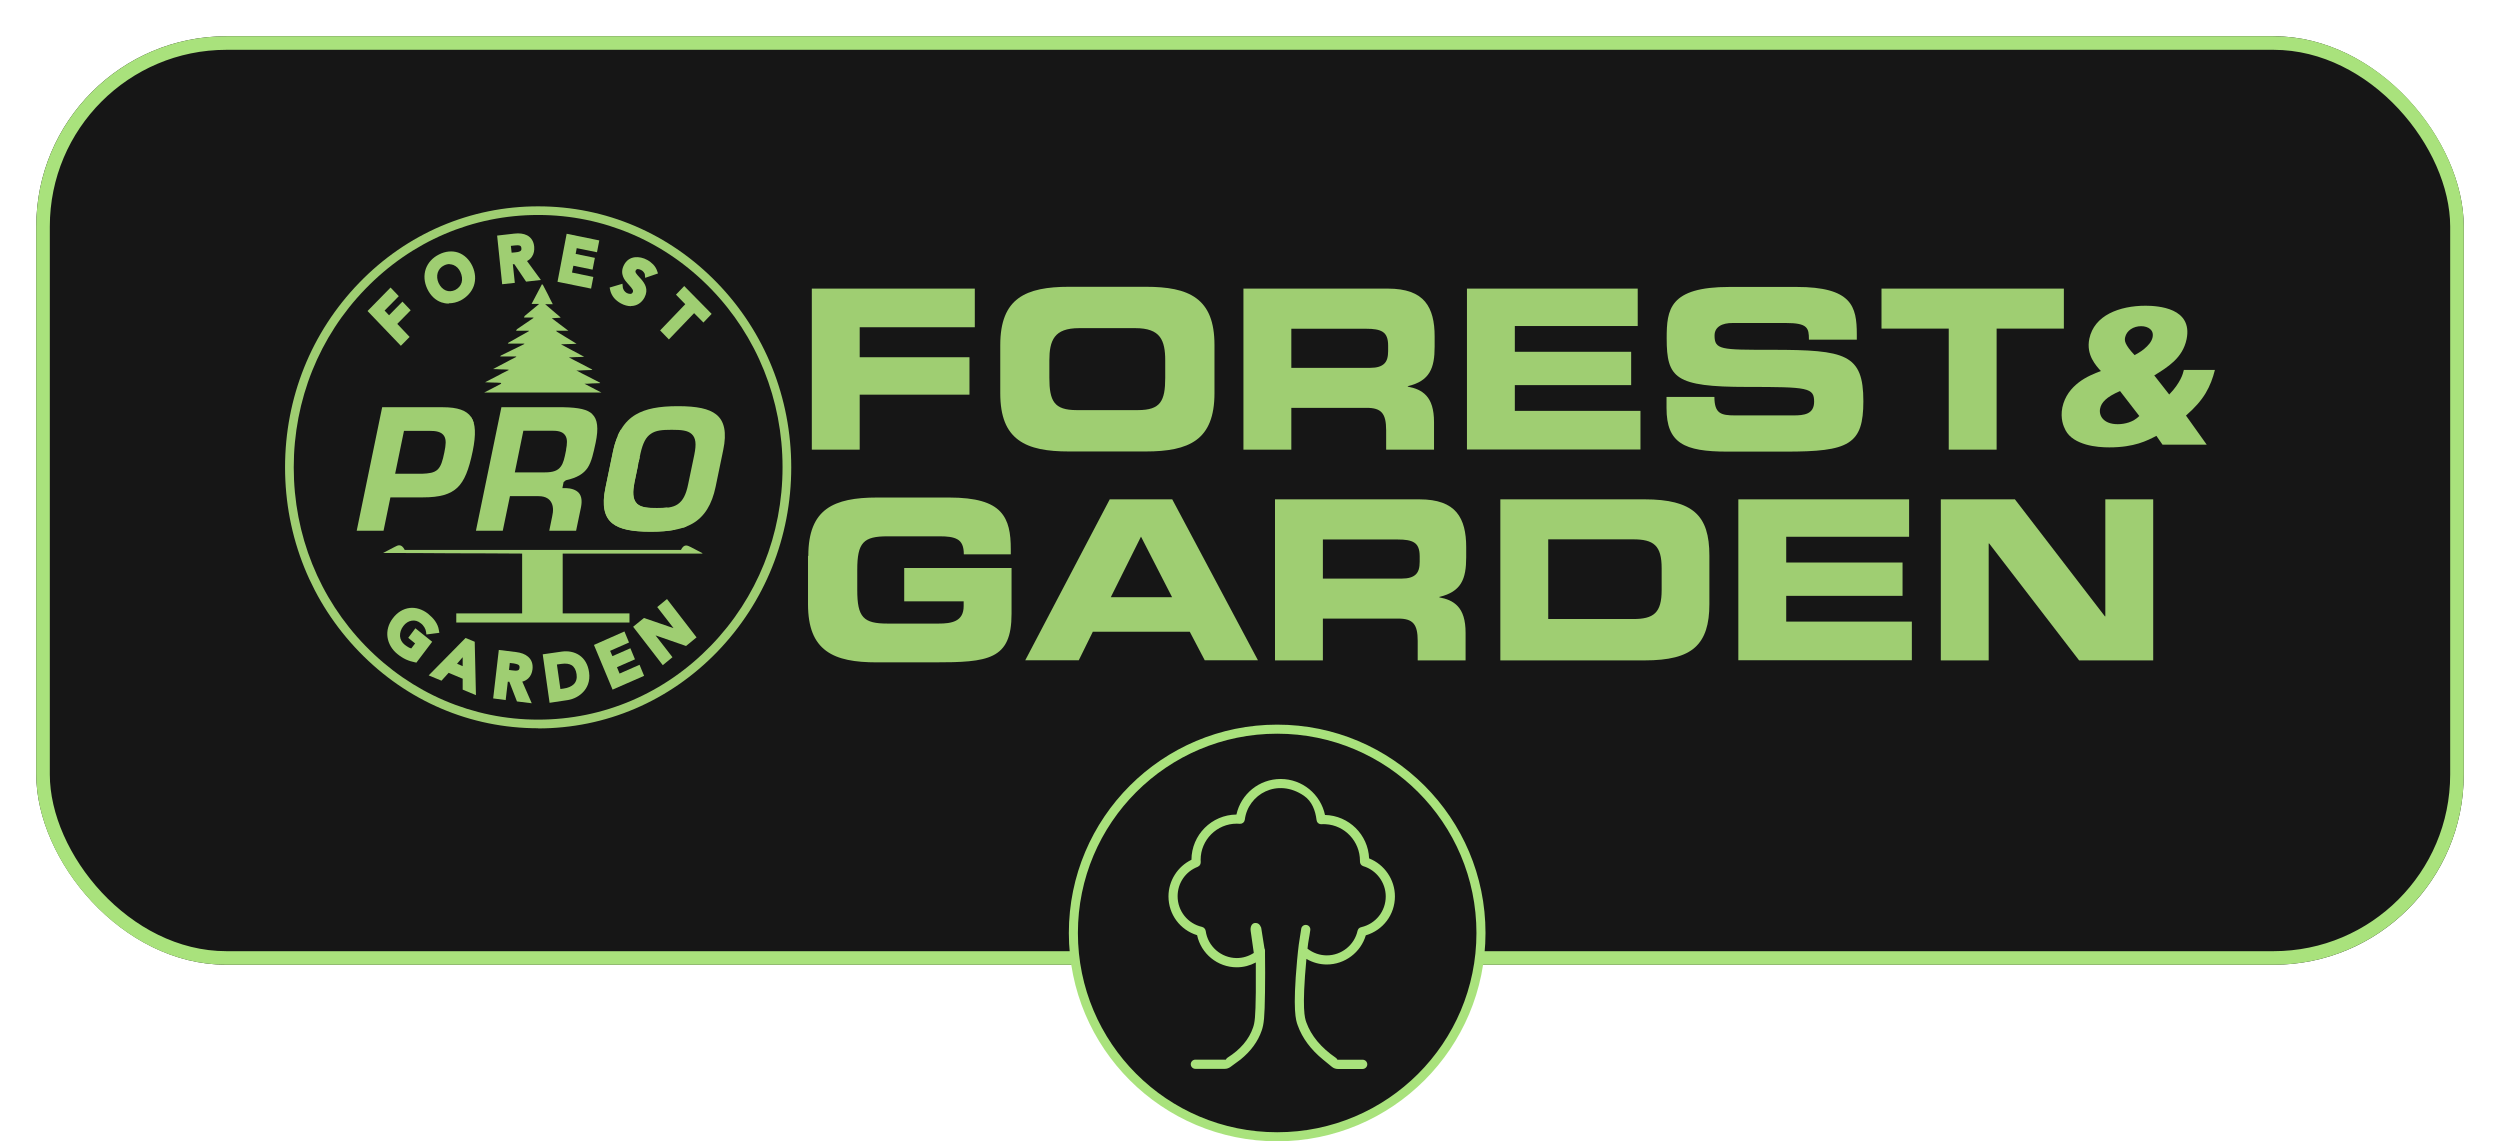 <svg width="276" height="126" viewBox="0 0 276 126" fill="none" xmlns="http://www.w3.org/2000/svg">
<g filter="url(#filter0_d_202_67)">
<rect x="4" width="268" height="102.51" rx="21" fill="#161616"/>
<rect x="4.75" y="0.75" width="266.5" height="101.01" rx="20.25" stroke="#A9E27C" stroke-width="1.5"/>
</g>
<g clip-path="url(#clip0_202_67)">
<path d="M244.53 40.827C244.294 41.764 243.991 42.583 243.503 43.403C243.015 44.222 242.325 45.008 241.332 45.878L242.477 47.484L243.621 49.09H238.74L238.403 48.604L238.067 48.119C237.545 48.387 236.939 48.705 236.114 48.956C235.289 49.206 234.246 49.391 232.866 49.391C232.209 49.391 231.216 49.34 230.29 49.073C229.364 48.805 228.472 48.337 228.035 47.501C227.917 47.266 227.765 46.949 227.681 46.53C227.597 46.112 227.563 45.594 227.681 44.992C227.951 43.721 228.674 42.851 229.499 42.215C230.324 41.58 231.25 41.228 231.94 40.961C231.67 40.676 231.266 40.225 230.963 39.639C230.661 39.054 230.475 38.301 230.661 37.398C230.93 36.11 231.755 35.19 232.882 34.605C234.01 34.02 235.424 33.752 236.872 33.752C237.562 33.752 238.875 33.819 239.918 34.304C240.962 34.789 241.753 35.726 241.399 37.448C241.181 38.502 240.642 39.288 239.985 39.907C239.329 40.526 238.538 41.011 237.831 41.446L238.656 42.499L239.481 43.553C240.12 42.901 240.49 42.316 240.726 41.864C240.962 41.412 241.046 41.044 241.096 40.844H244.581L244.53 40.827ZM234.061 43.169C233.286 43.503 232.765 43.821 232.428 44.139C232.091 44.456 231.923 44.758 231.856 45.092C231.771 45.477 231.856 45.912 232.159 46.246C232.462 46.581 232.983 46.831 233.808 46.831C234.195 46.831 234.633 46.765 235.037 46.631C235.441 46.497 235.845 46.263 236.181 45.928L235.121 44.557L234.061 43.185V43.169ZM237.646 37.231C237.73 36.83 237.612 36.529 237.377 36.328C237.141 36.127 236.787 36.01 236.383 36.01C235.963 36.01 235.559 36.127 235.239 36.344C234.919 36.562 234.7 36.863 234.616 37.231C234.582 37.415 234.549 37.599 234.683 37.9C234.818 38.201 235.087 38.602 235.66 39.205C235.845 39.104 236.299 38.87 236.72 38.519C237.141 38.168 237.545 37.733 237.646 37.231Z" fill="#9FCE72"/>
<path d="M89.625 31.862H107.618V36.127H94.91V39.439H107.029V43.57H94.91V49.641H89.625V31.862Z" fill="#9FCE72"/>
<path d="M110.429 38.101C110.429 35.492 111.136 33.886 112.432 32.932C113.728 31.979 115.63 31.661 118.02 31.661H126.487C128.86 31.661 130.762 31.962 132.075 32.932C133.388 33.903 134.078 35.492 134.078 38.101V43.403C134.078 46.012 133.371 47.618 132.075 48.571C130.779 49.524 128.877 49.842 126.487 49.842H118.02C115.647 49.842 113.745 49.541 112.432 48.571C111.119 47.601 110.429 46.012 110.429 43.403V38.101ZM115.849 41.714C115.849 43.001 115.984 43.888 116.421 44.456C116.859 45.025 117.616 45.276 118.862 45.276H125.629C126.874 45.276 127.632 45.025 128.069 44.456C128.507 43.888 128.641 43.001 128.641 41.714V39.79C128.641 38.686 128.507 37.8 128.036 37.181C127.564 36.562 126.723 36.227 125.342 36.227H119.148C117.751 36.227 116.926 36.562 116.455 37.181C115.984 37.8 115.849 38.686 115.849 39.79V41.714Z" fill="#9FCE72"/>
<path d="M137.276 31.862H153.216C155.253 31.862 156.549 32.38 157.323 33.3C158.098 34.22 158.384 35.542 158.384 37.131V38.268C158.384 39.456 158.249 40.409 157.811 41.128C157.374 41.847 156.633 42.349 155.421 42.633V42.684C156.212 42.834 156.919 43.085 157.458 43.67C157.997 44.256 158.316 45.159 158.316 46.614V49.641H153.031V47.501C153.031 46.564 152.897 45.945 152.56 45.56C152.223 45.176 151.685 45.025 150.86 45.025H142.562V49.641H137.276V31.862ZM142.562 40.609H151.297C152.004 40.609 152.493 40.459 152.812 40.158C153.132 39.857 153.25 39.389 153.25 38.753V38.168C153.25 37.382 153.065 36.913 152.661 36.645C152.257 36.378 151.651 36.294 150.826 36.294H142.562V40.609Z" fill="#9FCE72"/>
<path d="M161.952 31.862H180.804V35.993H167.237V38.837H180.08V42.516H167.237V45.36H181.107V49.625H161.952V31.862Z" fill="#9FCE72"/>
<path d="M183.985 43.821H189.27C189.27 44.774 189.472 45.276 189.843 45.544C190.213 45.811 190.785 45.861 191.543 45.861H198.023C198.579 45.861 199.151 45.828 199.572 45.627C199.993 45.427 200.279 45.042 200.279 44.356C200.279 43.587 200.127 43.169 199.117 42.951C198.107 42.734 196.256 42.717 192.856 42.717C188.883 42.717 186.662 42.466 185.45 41.68C184.238 40.894 184.002 39.556 184.002 37.365C184.002 35.759 184.069 34.337 184.978 33.317C185.887 32.297 187.621 31.678 190.954 31.678H198.326C201.373 31.678 203.039 32.213 203.948 33.133C204.857 34.053 204.992 35.374 204.992 36.93V37.499H199.706C199.706 36.846 199.673 36.395 199.336 36.094C198.999 35.793 198.36 35.659 197.148 35.659H191.29C190.701 35.659 190.196 35.759 189.843 35.993C189.489 36.227 189.287 36.562 189.287 37.047C189.287 37.816 189.456 38.218 190.314 38.419C191.173 38.619 192.755 38.619 195.599 38.619C199.706 38.619 202.231 38.736 203.729 39.506C205.227 40.275 205.715 41.697 205.715 44.289C205.715 46.681 205.328 48.069 204.049 48.872C202.77 49.675 200.632 49.859 197.114 49.859H190.718C188.311 49.859 186.628 49.625 185.551 48.906C184.473 48.186 183.985 46.999 183.985 45.059V43.838V43.821Z" fill="#9FCE72"/>
<path d="M207.718 31.862H227.85V36.278H220.427V49.641H215.141V36.278H207.718V31.862Z" fill="#9FCE72"/>
<path d="M89.238 61.366C89.238 58.757 89.945 57.151 91.241 56.198C92.537 55.245 94.439 54.927 96.829 54.927H104.774C107.77 54.927 109.487 55.479 110.429 56.482C111.372 57.486 111.591 58.891 111.591 60.63V61.199H106.406C106.406 60.312 106.171 59.811 105.699 59.543C105.228 59.275 104.572 59.209 103.73 59.209H97.99C96.661 59.209 95.819 59.376 95.314 59.928C94.809 60.48 94.641 61.4 94.641 62.922V65.129C94.641 66.651 94.809 67.571 95.314 68.123C95.819 68.675 96.661 68.843 97.99 68.843H103.629C104.319 68.843 105.009 68.792 105.531 68.525C106.053 68.257 106.389 67.772 106.389 66.902V66.384H99.825V62.704H111.675V67.755C111.675 70.314 111.035 71.652 109.638 72.355C108.241 73.057 106.12 73.124 103.141 73.124H96.795C94.422 73.124 92.52 72.823 91.207 71.853C89.894 70.883 89.204 69.294 89.204 66.685V61.383L89.238 61.366Z" fill="#9FCE72"/>
<path d="M122.531 55.127H129.416L134.146 64.009L138.875 72.89H133.001L132.176 71.318L131.351 69.746H120.646L119.872 71.318L119.098 72.89H113.19L117.852 64.009L122.515 55.127H122.531ZM122.632 65.932H129.399L127.682 62.587L125.965 59.242L124.299 62.587L122.632 65.932Z" fill="#9FCE72"/>
<path d="M140.76 55.127H156.7C158.737 55.127 160.033 55.646 160.807 56.566C161.582 57.486 161.868 58.807 161.868 60.396V61.533C161.868 62.721 161.733 63.674 161.296 64.394C160.858 65.113 160.117 65.614 158.905 65.899V65.949C159.697 66.1 160.403 66.35 160.942 66.936C161.481 67.521 161.801 68.424 161.801 69.879V72.907H156.515V70.766C156.515 69.829 156.381 69.21 156.044 68.826C155.707 68.441 155.169 68.291 154.344 68.291H146.046V72.907H140.76V55.127ZM146.046 63.875H154.782C155.489 63.875 155.977 63.724 156.296 63.423C156.616 63.122 156.734 62.654 156.734 62.018V61.433C156.734 60.647 156.549 60.179 156.145 59.911C155.741 59.643 155.135 59.56 154.31 59.56H146.046V63.875Z" fill="#9FCE72"/>
<path d="M165.638 55.127H181.578C184.221 55.127 186.005 55.579 187.133 56.566C188.261 57.553 188.715 59.108 188.715 61.316V66.718C188.715 68.909 188.244 70.465 187.133 71.468C186.022 72.472 184.221 72.907 181.578 72.907H165.638V55.127ZM170.924 68.341H180.299C181.427 68.341 182.218 68.174 182.723 67.688C183.228 67.203 183.447 66.401 183.447 65.146V62.738C183.447 61.467 183.228 60.68 182.723 60.195C182.218 59.71 181.427 59.543 180.299 59.543H170.924V68.341Z" fill="#9FCE72"/>
<path d="M191.913 55.127H210.765V59.259H197.198V62.102H210.041V65.782H197.198V68.625H211.068V72.89H191.913V55.111V55.127Z" fill="#9FCE72"/>
<path d="M214.266 55.127H222.446L227.412 61.584L232.377 68.04H232.428V55.127H237.713V72.907H229.533L224.567 66.451L219.602 59.995H219.551V72.907H214.266V55.127Z" fill="#9FCE72"/>
<path d="M59.411 80.4C51.938 80.4 44.919 77.406 39.651 71.954C34.382 66.518 31.47 59.292 31.47 51.598C31.47 43.904 34.365 36.679 39.651 31.226C44.919 25.774 51.938 22.78 59.411 22.78C66.885 22.78 73.887 25.774 79.172 31.226C84.441 36.662 87.353 43.904 87.353 51.598C87.353 59.292 84.441 66.518 79.172 71.97C73.887 77.423 66.868 80.417 59.411 80.417V80.4ZM59.411 23.733C52.207 23.733 45.441 26.627 40.341 31.895C35.24 37.147 32.429 44.155 32.429 51.598C32.429 59.041 35.24 66.049 40.341 71.301C45.441 76.553 52.207 79.447 59.411 79.447C66.615 79.447 73.382 76.553 78.482 71.284C83.582 66.016 86.393 59.025 86.393 51.582C86.393 44.139 83.582 37.131 78.482 31.879C73.382 26.627 66.615 23.733 59.411 23.733Z" fill="#9FCE72"/>
<path d="M40.963 34.337L42.041 33.233L43.135 32.13L43.387 32.414L43.657 32.682L42.882 33.484L42.091 34.287L42.529 34.739L42.966 35.19L43.707 34.438L44.431 33.685L44.7 33.969L44.969 34.254L44.229 34.99L43.488 35.742L44.178 36.462L44.868 37.181L44.565 37.482L44.263 37.783L42.613 36.06L40.963 34.337Z" fill="#9FCE72"/>
<path d="M44.262 38.184L40.576 34.337L43.118 31.745L44.027 32.698L42.461 34.287L42.95 34.806L44.431 33.3L45.34 34.254L43.858 35.759L45.222 37.197L44.246 38.184H44.262ZM41.35 34.337L44.279 37.398L44.498 37.181L43.135 35.742L44.616 34.237L44.464 34.07L42.983 35.575L41.738 34.27L43.303 32.682L43.151 32.514L41.367 34.321L41.35 34.337Z" fill="#9FCE72"/>
<path d="M48.588 28.366C49.245 28.032 49.918 27.965 50.49 28.166C51.063 28.366 51.584 28.835 51.904 29.537C52.224 30.223 52.258 30.909 52.039 31.511C51.82 32.113 51.366 32.631 50.726 32.966C50.069 33.284 49.413 33.334 48.824 33.133C48.235 32.932 47.747 32.481 47.427 31.795C47.107 31.093 47.057 30.407 47.275 29.805C47.494 29.203 47.932 28.701 48.588 28.366ZM50.406 32.247C50.844 32.029 51.13 31.678 51.248 31.26C51.366 30.842 51.332 30.373 51.113 29.905C50.911 29.47 50.575 29.152 50.187 29.002C49.8 28.851 49.363 28.851 48.908 29.069C48.471 29.286 48.184 29.637 48.066 30.056C47.949 30.474 47.982 30.925 48.184 31.36C48.403 31.829 48.74 32.163 49.127 32.33C49.514 32.498 49.969 32.481 50.389 32.263" fill="#9FCE72"/>
<path d="M49.548 33.518C49.262 33.518 48.992 33.468 48.74 33.384C48.066 33.15 47.528 32.631 47.174 31.895C46.821 31.143 46.77 30.39 47.006 29.688C47.242 29.019 47.747 28.45 48.454 28.099C49.161 27.731 49.918 27.664 50.575 27.881C51.248 28.116 51.803 28.634 52.157 29.387C52.493 30.122 52.544 30.875 52.308 31.561C52.072 32.23 51.551 32.799 50.861 33.167C50.423 33.384 49.985 33.484 49.548 33.484V33.518ZM49.783 28.316C49.43 28.316 49.076 28.416 48.706 28.601C48.117 28.885 47.713 29.336 47.528 29.872C47.343 30.424 47.393 31.042 47.679 31.661C47.965 32.263 48.386 32.682 48.925 32.865C49.447 33.05 50.036 32.999 50.608 32.715C51.197 32.414 51.601 31.962 51.786 31.41C51.988 30.858 51.938 30.24 51.652 29.637C51.366 29.019 50.928 28.601 50.389 28.416C50.187 28.35 49.985 28.316 49.767 28.316H49.783ZM49.682 32.698C49.464 32.698 49.228 32.648 49.026 32.565C48.572 32.38 48.184 31.979 47.949 31.461C47.713 30.976 47.679 30.44 47.814 29.955C47.965 29.453 48.319 29.052 48.79 28.818C49.278 28.567 49.817 28.55 50.288 28.734C50.743 28.918 51.13 29.286 51.349 29.788C51.584 30.306 51.652 30.858 51.5 31.343C51.349 31.845 51.012 32.263 50.507 32.498C50.238 32.631 49.952 32.698 49.666 32.698H49.682ZM49.632 29.152C49.43 29.152 49.228 29.203 49.026 29.303C48.672 29.47 48.437 29.755 48.319 30.122C48.218 30.474 48.252 30.875 48.42 31.243C48.605 31.645 48.891 31.929 49.211 32.063C49.548 32.197 49.901 32.18 50.255 32.013C50.608 31.829 50.861 31.544 50.962 31.193C51.063 30.842 51.012 30.424 50.827 30.022C50.659 29.654 50.389 29.387 50.053 29.253C49.901 29.203 49.767 29.169 49.615 29.169L49.632 29.152Z" fill="#9FCE72"/>
<path d="M55.186 26.259L55.994 26.175L56.802 26.092C57.257 26.041 57.694 26.075 58.048 26.242C58.401 26.409 58.637 26.744 58.704 27.279C58.738 27.63 58.671 27.948 58.519 28.182C58.368 28.416 58.098 28.617 57.762 28.701L58.502 29.704L59.243 30.708L58.738 30.758L58.233 30.808L57.593 29.838L56.954 28.868L56.651 28.901L56.348 28.935L56.449 29.955L56.55 30.976L56.129 31.026L55.708 31.076L55.456 28.667L55.203 26.259H55.186ZM56.886 28.149C57.122 28.115 57.375 28.082 57.56 27.982C57.745 27.881 57.863 27.697 57.829 27.38C57.795 27.095 57.661 26.945 57.459 26.878C57.257 26.811 57.021 26.811 56.819 26.844L56.466 26.878L56.112 26.911L56.179 27.564L56.247 28.216L56.567 28.182L56.886 28.149Z" fill="#9FCE72"/>
<path d="M55.439 31.377L54.883 26.008L56.785 25.791C57.341 25.724 57.812 25.791 58.182 25.975C58.637 26.209 58.923 26.644 58.974 27.229C59.007 27.647 58.94 28.015 58.738 28.316C58.603 28.534 58.418 28.701 58.182 28.818L59.714 30.909L58.081 31.093L56.785 29.169H56.617L56.836 31.227L55.456 31.377H55.439ZM55.489 26.493L55.927 30.775L56.213 30.741L55.994 28.701L57.038 28.584L58.334 30.507L58.704 30.474L57.274 28.534L57.661 28.433C57.93 28.366 58.132 28.233 58.25 28.032C58.385 27.831 58.435 27.58 58.401 27.296C58.351 26.895 58.199 26.627 57.896 26.476C57.627 26.343 57.274 26.309 56.819 26.359L55.456 26.51L55.489 26.493ZM55.994 28.5L55.809 26.644L56.802 26.526C57.021 26.493 57.307 26.476 57.577 26.577C57.795 26.66 58.081 26.844 58.132 27.313C58.182 27.798 57.947 28.049 57.728 28.182C57.492 28.316 57.206 28.366 56.937 28.4L56.011 28.5H55.994ZM56.398 27.129L56.483 27.898L56.853 27.865C57.072 27.848 57.29 27.814 57.425 27.731C57.509 27.681 57.593 27.597 57.56 27.38C57.543 27.196 57.459 27.145 57.375 27.112C57.223 27.062 57.004 27.078 56.853 27.095L56.398 27.145V27.129Z" fill="#9FCE72"/>
<path d="M62.761 26.125L64.293 26.443L65.824 26.744L65.74 27.129L65.673 27.513L64.562 27.296L63.434 27.062L63.316 27.647L63.215 28.233L64.276 28.45L65.336 28.667L65.252 29.052L65.185 29.437L64.124 29.219L63.064 29.002L62.946 29.637L62.811 30.29L63.99 30.524L65.168 30.775L65.1 31.16L65.033 31.544L63.434 31.21L61.852 30.892L62.306 28.517L62.761 26.125Z" fill="#9FCE72"/>
<path d="M65.252 31.862L61.549 31.109L62.559 25.807L66.161 26.543L65.908 27.848L63.67 27.396L63.552 28.032L65.673 28.467L65.42 29.771L63.3 29.336L63.148 30.089L65.504 30.574L65.252 31.879V31.862ZM62.172 30.674L64.814 31.21L64.865 30.976L62.508 30.491L62.862 28.667L64.983 29.102L65.033 28.868L62.912 28.433L63.232 26.727L65.471 27.179L65.521 26.945L62.996 26.426L62.189 30.658L62.172 30.674Z" fill="#9FCE72"/>
<path d="M71.446 30.323C71.429 30.173 71.362 30.022 71.261 29.888C71.16 29.755 71.042 29.654 70.891 29.571C70.722 29.47 70.537 29.42 70.352 29.437C70.167 29.453 70.016 29.554 69.915 29.738C69.696 30.173 70.133 30.524 70.537 30.976C70.941 31.427 71.295 31.946 70.908 32.715C70.672 33.183 70.319 33.417 69.915 33.501C69.51 33.585 69.09 33.484 68.669 33.25C68.416 33.1 68.181 32.932 67.996 32.698C67.811 32.464 67.676 32.213 67.609 31.912L68.029 31.778L68.45 31.645C68.467 31.845 68.534 32.013 68.635 32.18C68.736 32.347 68.871 32.464 69.039 32.548C69.208 32.648 69.409 32.698 69.612 32.665C69.814 32.631 69.982 32.548 70.083 32.347C70.319 31.879 69.881 31.511 69.477 31.059C69.073 30.608 68.703 30.089 69.107 29.337C69.342 28.902 69.696 28.667 70.083 28.617C70.47 28.567 70.908 28.667 71.295 28.885C71.514 29.002 71.716 29.152 71.884 29.337C72.052 29.52 72.187 29.738 72.254 29.972L71.833 30.123L71.413 30.273L71.446 30.323Z" fill="#9FCE72"/>
<path d="M69.662 33.802C69.309 33.802 68.921 33.702 68.551 33.501C68.248 33.334 67.996 33.133 67.794 32.899C67.575 32.631 67.423 32.33 67.356 31.996L67.305 31.745L68.719 31.327L68.753 31.661C68.753 31.795 68.82 31.946 68.888 32.063C68.972 32.18 69.073 32.28 69.191 32.347C69.325 32.414 69.46 32.447 69.595 32.447C69.713 32.447 69.797 32.38 69.847 32.28C69.965 32.063 69.814 31.879 69.443 31.461L69.292 31.293C68.989 30.959 68.366 30.256 68.888 29.253C69.14 28.768 69.544 28.467 70.083 28.4C70.52 28.35 71.009 28.45 71.463 28.701C71.716 28.835 71.934 29.019 72.12 29.203C72.322 29.42 72.473 29.671 72.557 29.939L72.641 30.189L71.227 30.674L71.194 30.34C71.194 30.24 71.143 30.139 71.059 30.039C70.992 29.939 70.891 29.872 70.773 29.805C70.638 29.738 70.504 29.704 70.403 29.704C70.302 29.704 70.234 29.771 70.184 29.855C70.083 30.039 70.234 30.223 70.588 30.608L70.756 30.792C71.211 31.31 71.615 31.946 71.16 32.832C70.891 33.334 70.487 33.652 69.982 33.752C69.881 33.769 69.78 33.785 69.662 33.785V33.802ZM67.962 32.113C68.029 32.263 68.114 32.414 68.215 32.548C68.366 32.732 68.568 32.899 68.82 33.033C69.191 33.233 69.561 33.317 69.881 33.25C70.218 33.183 70.487 32.966 70.672 32.615C70.958 32.046 70.773 31.661 70.352 31.176L70.184 30.992C69.814 30.608 69.409 30.173 69.696 29.621C69.83 29.353 70.066 29.203 70.335 29.169C70.621 29.136 70.874 29.236 71.025 29.337C71.211 29.437 71.362 29.571 71.48 29.721C71.547 29.805 71.598 29.888 71.631 29.972L71.918 29.872C71.867 29.771 71.783 29.671 71.699 29.571C71.564 29.42 71.379 29.286 71.194 29.169C70.84 28.968 70.47 28.885 70.15 28.935C69.814 28.985 69.544 29.169 69.376 29.504C69.09 30.072 69.258 30.44 69.713 30.925L69.864 31.076C70.234 31.477 70.655 31.929 70.352 32.514C70.218 32.782 69.982 32.932 69.679 32.966C69.443 32.983 69.174 32.932 68.955 32.815C68.753 32.698 68.585 32.548 68.45 32.347C68.383 32.247 68.332 32.13 68.282 32.013L67.979 32.096L67.962 32.113Z" fill="#9FCE72"/>
<path d="M76.025 33.585L75.519 33.05L74.998 32.531L75.267 32.247L75.536 31.979L76.866 33.317L78.179 34.672L77.927 34.956L77.657 35.224L77.135 34.705L76.63 34.187L75.233 35.642L73.853 37.081L73.55 36.779L73.264 36.478L74.644 35.023L76.025 33.585Z" fill="#9FCE72"/>
<path d="M73.853 37.482L72.877 36.478L75.654 33.585L74.627 32.531L75.536 31.578L78.566 34.655L77.657 35.609L76.63 34.572L73.853 37.465V37.482ZM73.634 36.478L73.853 36.696L76.63 33.802L77.657 34.839L77.809 34.672L75.536 32.364L75.385 32.531L76.412 33.568L73.634 36.462V36.478Z" fill="#9FCE72"/>
<path d="M45.878 72.857C45.559 72.806 45.239 72.706 44.936 72.556C44.633 72.405 44.33 72.221 44.044 72.004C43.471 71.552 43.135 70.95 43.05 70.314C42.966 69.679 43.135 69.026 43.589 68.424C44.06 67.805 44.633 67.471 45.255 67.404C45.878 67.337 46.518 67.521 47.09 67.99C47.376 68.224 47.612 68.458 47.814 68.742C48.016 69.026 48.134 69.311 48.201 69.645L47.764 69.695L47.326 69.746C47.292 69.528 47.225 69.311 47.107 69.127C46.989 68.943 46.838 68.742 46.653 68.592C46.266 68.291 45.845 68.174 45.424 68.24C45.003 68.307 44.633 68.541 44.347 68.926C44.044 69.328 43.892 69.796 43.926 70.231C43.959 70.666 44.161 71.067 44.549 71.385C44.717 71.519 44.885 71.636 45.054 71.719C45.222 71.803 45.39 71.853 45.559 71.887L45.895 71.435L46.232 70.983L45.845 70.682L45.458 70.381L45.693 70.08L45.929 69.779L46.636 70.348L47.343 70.916L46.602 71.887L45.861 72.857H45.878Z" fill="#9FCE72"/>
<path d="M45.996 73.158L45.828 73.124C45.491 73.057 45.154 72.957 44.818 72.806C44.498 72.656 44.178 72.455 43.875 72.204C43.269 71.719 42.882 71.05 42.781 70.348C42.68 69.629 42.882 68.893 43.37 68.257C43.858 67.605 44.515 67.203 45.222 67.12C45.912 67.036 46.636 67.27 47.258 67.755C47.578 68.023 47.831 68.274 48.033 68.558C48.252 68.876 48.403 69.21 48.454 69.578L48.504 69.863L47.073 70.047L47.04 69.779C47.023 69.612 46.956 69.428 46.855 69.261C46.754 69.093 46.619 68.926 46.451 68.809C46.148 68.558 45.794 68.458 45.441 68.525C45.104 68.575 44.767 68.792 44.532 69.11C44.262 69.461 44.145 69.846 44.161 70.231C44.195 70.599 44.363 70.933 44.683 71.184C44.835 71.301 44.986 71.401 45.138 71.485C45.239 71.535 45.323 71.569 45.407 71.585L45.828 71.034L45.07 70.415L45.861 69.361L47.713 70.85L45.979 73.141L45.996 73.158ZM45.525 67.655C45.525 67.655 45.373 67.655 45.306 67.655C44.751 67.722 44.229 68.04 43.825 68.575C43.438 69.093 43.269 69.679 43.337 70.264C43.421 70.833 43.724 71.368 44.229 71.769C44.498 71.987 44.767 72.154 45.053 72.288C45.289 72.388 45.525 72.472 45.761 72.539L46.972 70.933L45.979 70.13L45.845 70.314L46.602 70.933L45.66 72.171H45.491C45.306 72.121 45.104 72.054 44.902 71.954C44.717 71.853 44.532 71.736 44.347 71.585C43.926 71.234 43.673 70.766 43.623 70.248C43.589 69.746 43.757 69.21 44.094 68.759C44.414 68.324 44.868 68.04 45.356 67.973C45.861 67.889 46.366 68.04 46.804 68.374C47.006 68.541 47.191 68.759 47.326 68.976C47.41 69.127 47.477 69.277 47.528 69.445L47.848 69.394C47.78 69.21 47.696 69.043 47.578 68.876C47.41 68.642 47.191 68.408 46.905 68.19C46.467 67.839 45.996 67.655 45.508 67.655H45.525Z" fill="#9FCE72"/>
<path d="M51.45 70.749L51.786 70.883L52.123 71.017L52.19 73.659L52.258 76.302L51.82 76.118L51.382 75.934V75.332V74.73L50.44 74.329L49.497 73.927L49.093 74.362L48.689 74.797L48.252 74.613L47.814 74.429L49.649 72.572L51.483 70.716L51.45 70.749ZM51.349 73.944V72.89L51.382 71.836L50.675 72.606L49.968 73.375L50.642 73.659L51.315 73.944H51.349Z" fill="#9FCE72"/>
<path d="M52.527 76.737L51.08 76.135V74.931L49.531 74.278L48.74 75.148L47.326 74.563L51.399 70.431L52.409 70.85L52.544 76.737H52.527ZM51.635 75.767L51.972 75.901L51.854 71.218L51.685 71.151L51.618 74.362L49.531 73.492L51.652 71.151L51.5 71.084L48.252 74.379L48.572 74.513L49.363 73.643L51.601 74.579V75.784L51.635 75.767ZM50.457 73.275L51.08 73.542V72.556L50.457 73.275Z" fill="#9FCE72"/>
<path d="M55.304 72.054L56.112 72.154L56.92 72.254C57.375 72.305 57.795 72.439 58.098 72.689C58.401 72.94 58.57 73.308 58.502 73.86C58.469 74.211 58.334 74.496 58.115 74.697C57.897 74.897 57.61 75.014 57.257 75.031L57.745 76.168L58.233 77.306L57.728 77.239L57.223 77.172L56.802 76.085L56.382 74.998L56.079 74.964L55.776 74.931L55.658 75.951L55.54 76.971L55.119 76.921L54.698 76.871L54.984 74.462L55.271 72.054H55.304ZM56.55 74.278C56.785 74.312 57.038 74.329 57.24 74.278C57.442 74.228 57.61 74.061 57.644 73.76C57.678 73.475 57.56 73.291 57.392 73.191C57.223 73.091 56.987 73.041 56.769 73.007L56.415 72.957L56.062 72.907L55.978 73.559L55.893 74.211L56.213 74.245L56.533 74.278H56.55Z" fill="#9FCE72"/>
<path d="M58.704 77.64L57.072 77.439L56.23 75.265H56.062L55.826 77.289L54.446 77.105L55.069 71.753L56.971 71.987C57.526 72.054 57.98 72.221 58.283 72.489C58.688 72.823 58.856 73.308 58.788 73.894C58.738 74.295 58.587 74.646 58.317 74.897C58.132 75.064 57.913 75.198 57.661 75.249L58.704 77.64ZM57.459 76.938L57.829 76.988L56.87 74.763H57.274C57.543 74.763 57.779 74.663 57.947 74.496C58.115 74.329 58.216 74.094 58.25 73.827C58.3 73.425 58.199 73.124 57.93 72.907C57.694 72.723 57.358 72.589 56.903 72.539L55.557 72.372L55.052 76.653L55.338 76.687L55.574 74.646L56.617 74.78L57.459 76.954V76.938ZM56.92 74.579C56.785 74.579 56.651 74.579 56.516 74.546L55.607 74.429L55.826 72.589L56.819 72.723C57.038 72.756 57.324 72.806 57.56 72.957C57.762 73.091 57.98 73.342 57.93 73.793C57.88 74.278 57.577 74.479 57.341 74.546C57.206 74.579 57.072 74.596 56.937 74.596L56.92 74.579ZM56.584 74.011C56.802 74.044 57.004 74.061 57.156 74.011C57.24 73.977 57.341 73.944 57.358 73.71C57.375 73.526 57.307 73.442 57.223 73.392C57.088 73.308 56.87 73.275 56.718 73.241L56.281 73.191L56.196 73.961L56.567 74.011H56.584Z" fill="#9FCE72"/>
<path d="M60.236 72.489L61.162 72.355L62.088 72.221C62.694 72.138 63.316 72.221 63.804 72.572C64.293 72.924 64.663 73.459 64.781 74.278C64.899 75.098 64.646 75.75 64.225 76.219C63.804 76.687 63.215 76.971 62.66 77.055L61.785 77.189L60.909 77.322L60.573 74.914L60.236 72.505V72.489ZM62.256 76.302C62.778 76.219 63.232 76.035 63.535 75.734C63.838 75.432 63.99 74.981 63.906 74.395C63.821 73.81 63.586 73.425 63.232 73.225C62.879 73.024 62.424 72.957 61.919 73.041L61.549 73.091L61.179 73.141L61.414 74.763L61.65 76.386L61.953 76.336L62.256 76.285V76.302Z" fill="#9FCE72"/>
<path d="M60.674 77.59L59.916 72.238L62.02 71.937C62.727 71.836 63.401 71.97 63.939 72.322C64.545 72.723 64.915 73.375 65.033 74.212C65.185 75.265 64.781 75.968 64.41 76.369C63.973 76.854 63.333 77.189 62.677 77.289L60.674 77.59ZM60.539 72.706L61.145 76.971L62.609 76.754C63.148 76.67 63.67 76.403 64.023 76.018C64.444 75.566 64.612 74.964 64.511 74.295C64.41 73.609 64.124 73.091 63.653 72.773C63.232 72.489 62.694 72.388 62.121 72.472L60.556 72.706H60.539ZM61.398 76.704L60.859 72.907L61.886 72.756C62.492 72.673 62.996 72.756 63.384 72.99C63.821 73.258 64.091 73.726 64.175 74.362C64.259 74.998 64.107 75.533 63.72 75.918C63.384 76.252 62.895 76.486 62.29 76.57L61.398 76.704ZM61.482 73.359L61.869 76.068L62.222 76.018C62.71 75.951 63.097 75.784 63.35 75.533C63.619 75.265 63.72 74.88 63.653 74.429C63.586 73.961 63.401 73.626 63.114 73.442C62.845 73.275 62.458 73.225 61.987 73.292L61.498 73.359H61.482Z" fill="#9FCE72"/>
<path d="M65.925 71.335L67.356 70.699L68.787 70.08L68.938 70.431L69.09 70.799L68.046 71.251L66.986 71.719L67.221 72.271L67.457 72.806L68.433 72.372L69.426 71.937L69.578 72.305L69.729 72.656L68.736 73.091L67.743 73.526L67.996 74.144L68.248 74.747L69.359 74.262L70.453 73.777L70.605 74.128L70.756 74.496L69.275 75.148L67.777 75.8L66.851 73.576L65.925 71.335Z" fill="#9FCE72"/>
<path d="M67.642 76.168L65.572 71.201L68.938 69.712L69.443 70.933L67.356 71.853L67.609 72.439L69.595 71.569L70.1 72.79L68.113 73.659L68.4 74.362L70.605 73.392L71.109 74.613L67.625 76.135L67.642 76.168ZM66.279 71.485L67.928 75.449L70.403 74.362L70.318 74.145L68.113 75.115L67.406 73.392L69.393 72.522L69.308 72.305L67.322 73.174L66.649 71.569L68.736 70.649L68.652 70.431L66.296 71.469L66.279 71.485Z" fill="#9FCE72"/>
<path d="M70.268 69.244L70.706 68.893L71.143 68.525L73.113 69.21L75.099 69.896H75.116V69.879L74.022 68.475L72.927 67.053L73.247 66.785L73.584 66.518L75.048 68.424L76.513 70.314L76.109 70.666L75.688 71L73.651 70.298L71.615 69.578V69.595L72.742 71.05L73.853 72.505L73.533 72.773L73.214 73.041L71.732 71.134L70.268 69.244Z" fill="#9FCE72"/>
<path d="M73.163 73.425L69.898 69.194L71.093 68.224L74.358 69.344L72.557 67.019L73.634 66.133L76.9 70.365L75.738 71.318L72.372 70.147L74.24 72.556L73.163 73.442V73.425ZM70.655 69.277L73.264 72.639L73.5 72.455L71.244 69.545L71.564 69.277L71.716 69.311L74.796 70.381L74.829 70.064L71.211 68.826L70.672 69.277H70.655ZM74.914 70.431L75.637 70.682L76.142 70.264L75.722 69.729L74.897 70.431H74.914ZM75.284 69.645L75.722 69.729L73.533 66.902L73.298 67.086L75.267 69.629L75.284 69.645Z" fill="#9FCE72"/>
<path fill-rule="evenodd" clip-rule="evenodd" d="M68.181 48.153C68.4 48.153 68.618 48.153 68.837 48.136C69.14 48.136 69.443 48.119 69.746 48.103C69.342 47.885 68.938 47.668 68.534 47.434C68.4 47.651 68.282 47.885 68.181 48.136V48.153Z" fill="#9FCE72"/>
<path fill-rule="evenodd" clip-rule="evenodd" d="M74.577 57.502C74.156 57.285 73.719 57.051 73.298 56.834H73.197C73.5 56.834 73.786 56.817 74.089 56.8C74.392 56.783 74.678 56.783 74.981 56.767C74.56 56.532 74.156 56.298 73.735 56.081C73.702 56.064 73.668 56.047 73.634 56.031C73.315 56.064 72.961 56.081 72.523 56.081C71.598 56.081 70.807 56.047 70.335 55.612C69.797 55.094 69.864 54.208 70.032 53.304L70.436 51.364C70.218 51.247 69.999 51.13 69.763 51.03H69.662C69.948 51.03 70.218 51.03 70.504 51.013L70.621 50.478C70.487 50.411 70.352 50.327 70.218 50.26C69.797 50.043 69.359 49.825 68.938 49.591H68.837C69.14 49.591 69.443 49.575 69.746 49.558C70.049 49.558 70.352 49.541 70.655 49.524V49.474C70.218 49.257 69.78 49.023 69.359 48.805C68.972 48.604 68.568 48.404 68.181 48.203C67.979 48.688 67.811 49.206 67.693 49.792L66.851 53.856C66.447 55.78 66.716 57.068 67.642 57.787C68.433 58.406 69.729 58.69 71.85 58.69C72.911 58.69 73.803 58.623 74.56 58.473L74.156 58.272H74.055C74.358 58.272 74.661 58.255 74.964 58.238C75.132 58.238 75.318 58.238 75.486 58.238C75.587 58.205 75.688 58.172 75.789 58.121C75.402 57.921 74.998 57.703 74.611 57.502H74.577Z" fill="#9FCE72"/>
<path fill-rule="evenodd" clip-rule="evenodd" d="M50.928 46.631C50.928 46.631 50.911 46.664 50.894 46.681H52.291C52.224 46.447 52.123 46.246 52.005 46.062C51.652 46.229 51.298 46.413 50.945 46.581C50.945 46.597 50.928 46.614 50.911 46.631H50.928Z" fill="#9FCE72"/>
<path d="M46.686 54.91C48.571 54.91 49.716 54.575 50.507 53.823C51.264 53.087 51.753 51.916 52.19 49.792C52.561 47.969 52.51 46.765 52.005 46.029C51.5 45.309 50.524 44.958 48.891 44.958H42.192L39.381 58.59H42.343L43.101 54.91H46.686ZM44.616 47.568H47.444C48.066 47.568 48.74 47.634 49.043 48.153C49.278 48.554 49.228 49.106 49.059 49.926C48.858 50.913 48.689 51.465 48.319 51.833C47.915 52.217 47.343 52.267 46.619 52.301H43.623L44.599 47.568H44.616Z" fill="#9FCE72"/>
<path fill-rule="evenodd" clip-rule="evenodd" d="M65.387 45.711C64.865 45.209 63.922 44.992 62.205 44.958H55.355L52.544 58.59H55.506L56.297 54.776H59.462C60.303 54.776 60.691 55.144 60.859 55.462C61.078 55.847 61.111 56.382 60.96 57.017L60.64 58.59H63.602L64.141 55.997C64.276 55.312 64.208 54.793 63.922 54.442C63.569 54.024 62.963 53.907 62.508 53.89H62.088L62.222 53.221L62.475 53.02C63.687 52.752 64.427 52.318 64.882 51.632C65.319 50.963 65.504 50.043 65.757 48.889C66.094 47.283 65.976 46.28 65.387 45.728V45.711ZM62.508 49.641L62.475 49.792C62.323 50.561 62.205 51.113 61.919 51.498C61.583 51.966 61.061 52.15 60.152 52.15H56.836L57.779 47.551H60.943C61.482 47.551 62.088 47.601 62.391 48.053C62.677 48.454 62.609 49.056 62.492 49.641H62.508Z" fill="#9FCE72"/>
<path d="M67.625 57.803C68.416 58.422 69.713 58.707 71.833 58.707C73.954 58.707 75.385 58.422 76.479 57.787C77.775 57.034 78.6 55.696 79.004 53.739L79.845 49.675C80.249 47.751 79.98 46.464 79.054 45.744C78.263 45.126 76.967 44.841 74.846 44.841C72.725 44.841 71.295 45.126 70.201 45.761C68.905 46.514 68.097 47.852 67.676 49.809L66.834 53.873C66.43 55.797 66.7 57.084 67.625 57.803ZM70.032 53.321L70.706 50.076C70.975 48.889 71.311 48.253 71.867 47.885C72.406 47.517 73.079 47.45 74.156 47.45C75.233 47.45 75.924 47.517 76.361 47.919C76.816 48.337 76.9 49.006 76.647 50.227L75.974 53.455C75.738 54.626 75.385 55.278 74.829 55.663C74.291 56.031 73.601 56.097 72.523 56.097C71.598 56.097 70.807 56.064 70.335 55.629C69.797 55.111 69.864 54.224 70.032 53.321Z" fill="#9FCE72"/>
<path fill-rule="evenodd" clip-rule="evenodd" d="M55.321 42.316V42.366C54.9 42.583 54.463 42.817 54.042 43.035C53.84 43.135 53.655 43.236 53.453 43.336H66.397C66.195 43.236 66.01 43.135 65.808 43.035C65.387 42.817 64.949 42.583 64.528 42.366H64.427C64.73 42.366 65.033 42.366 65.336 42.332C65.639 42.332 65.942 42.316 66.245 42.299V42.249C65.808 42.031 65.37 41.797 64.949 41.58C64.511 41.362 64.074 41.145 63.653 40.911H63.552C63.855 40.911 64.158 40.894 64.461 40.877C64.764 40.877 65.067 40.86 65.37 40.844V40.794C64.949 40.576 64.511 40.342 64.091 40.124C63.67 39.907 63.232 39.69 62.811 39.456H62.71C63.013 39.456 63.3 39.439 63.602 39.422C63.906 39.422 64.192 39.405 64.495 39.389C64.074 39.154 63.636 38.92 63.215 38.703C62.794 38.469 62.357 38.234 61.936 38.017H61.835C62.138 38.017 62.441 38 62.744 37.984C63.047 37.984 63.35 37.967 63.653 37.95C63.283 37.733 62.929 37.499 62.559 37.281C62.189 37.064 61.835 36.846 61.465 36.612C61.465 36.595 61.448 36.579 61.431 36.562C61.431 36.545 61.414 36.529 61.398 36.512H62.744C62.441 36.278 62.138 36.043 61.835 35.826C61.532 35.592 61.229 35.358 60.926 35.14H60.825C60.993 35.14 61.179 35.123 61.347 35.107C61.515 35.09 61.7 35.09 61.869 35.073V35.023C61.583 34.789 61.313 34.538 61.027 34.304C60.741 34.07 60.472 33.819 60.186 33.585H61.027C60.842 33.233 60.657 32.882 60.489 32.514C60.303 32.163 60.118 31.812 59.933 31.444C59.933 31.444 59.899 31.427 59.883 31.41C59.866 31.41 59.849 31.394 59.832 31.377C59.647 31.745 59.445 32.096 59.26 32.464C59.075 32.832 58.873 33.183 58.688 33.551H59.529C59.26 33.769 58.99 33.986 58.721 34.22C58.452 34.455 58.183 34.672 57.913 34.889C57.913 34.923 57.896 34.94 57.88 34.973C57.88 35.006 57.863 35.023 57.846 35.057H58.889V35.107C58.587 35.307 58.284 35.508 57.981 35.726C57.678 35.943 57.375 36.127 57.072 36.344C57.055 36.378 57.038 36.395 57.021 36.428C57.004 36.462 56.987 36.478 56.971 36.512H58.385V36.562C58.014 36.779 57.644 36.98 57.257 37.197C56.886 37.415 56.516 37.616 56.129 37.833C56.129 37.85 56.112 37.867 56.095 37.883C56.095 37.9 56.079 37.917 56.062 37.933H57.88V37.984C57.442 38.201 57.004 38.402 56.584 38.619C56.146 38.837 55.708 39.037 55.287 39.255C55.287 39.272 55.271 39.288 55.254 39.305C55.237 39.322 55.237 39.338 55.22 39.355H56.987V39.405C56.567 39.623 56.129 39.84 55.708 40.074C55.287 40.292 54.85 40.526 54.429 40.743H54.328C54.631 40.743 54.934 40.76 55.237 40.777C55.54 40.777 55.843 40.794 56.146 40.81V40.86C55.708 41.078 55.271 41.295 54.85 41.529C54.429 41.764 53.975 41.964 53.554 42.199H53.453C53.756 42.199 54.059 42.215 54.362 42.232C54.665 42.232 54.968 42.249 55.271 42.265L55.321 42.316Z" fill="#9FCE72"/>
<path fill-rule="evenodd" clip-rule="evenodd" d="M75.183 60.714H44.683C44.313 59.995 43.943 60.179 43.572 60.379C43.152 60.597 42.714 60.831 42.293 61.048H42.192C44.767 61.048 47.343 61.065 49.918 61.082C52.493 61.082 55.069 61.099 57.644 61.115V67.722H50.373V68.725H69.494V67.722H62.121V61.115H77.539V61.065C77.119 60.848 76.681 60.614 76.26 60.396C75.89 60.212 75.52 60.011 75.166 60.73L75.183 60.714Z" fill="#9FCE72"/>
</g>
<circle cx="141" cy="103" r="22.5" fill="#161616" stroke="#A9E27C"/>
<g clip-path="url(#clip1_202_67)">
<path d="M144.231 105.865C144.911 106.262 145.682 106.48 146.483 106.48C148.471 106.48 150.231 105.144 150.784 103.26C152.691 102.701 154 100.974 154 98.957C154 97.109 152.844 95.438 151.15 94.767C151.043 92.141 148.913 90.038 146.28 89.972C145.793 87.676 143.765 86 141.386 86C139.007 86 136.999 87.661 136.502 89.926C133.768 89.947 131.546 92.177 131.536 94.919C130.009 95.661 129 97.236 129 98.957C129 100.954 130.283 102.67 132.16 103.244C132.596 105.291 134.417 106.79 136.537 106.79C137.278 106.79 137.998 106.602 138.642 106.257C138.647 107.349 138.652 108.451 138.642 109.543C138.606 112.377 138.525 112.885 138.333 113.449C137.891 114.749 136.943 115.867 135.518 116.766C135.431 116.822 135.376 116.898 135.335 116.984H131.967C131.688 116.984 131.46 117.213 131.46 117.492C131.46 117.771 131.688 118 131.967 118H135.218C135.436 118 135.649 117.929 135.827 117.802L136.948 116.979C138.074 116.07 138.88 114.983 139.291 113.774C139.535 113.053 139.616 112.377 139.656 109.558C139.677 108.116 139.677 106.658 139.656 105.225C139.656 105.093 139.682 104.794 139.595 104.697L139.235 102.417C139.098 102.102 138.936 101.858 138.51 101.903C138.196 101.949 137.998 102.325 138.079 102.808L138.419 105.205C137.861 105.566 137.212 105.769 136.542 105.769C134.813 105.769 133.337 104.479 133.108 102.762C133.108 102.757 133.103 102.757 133.103 102.752C133.098 102.711 133.078 102.676 133.063 102.64C133.053 102.615 133.047 102.589 133.032 102.564C133.017 102.538 132.992 102.518 132.966 102.493C132.946 102.467 132.926 102.442 132.9 102.422C132.875 102.406 132.85 102.396 132.819 102.381C132.789 102.366 132.758 102.345 132.718 102.335C132.713 102.335 132.713 102.33 132.708 102.33C131.12 101.97 130.009 100.578 130.009 98.942C130.009 97.49 130.882 96.215 132.231 95.697C132.241 95.691 132.246 95.686 132.251 95.681C132.282 95.666 132.307 95.646 132.332 95.63C132.358 95.61 132.388 95.595 132.413 95.57C132.434 95.549 132.449 95.524 132.464 95.498C132.484 95.468 132.505 95.442 132.52 95.407C132.53 95.382 132.53 95.351 132.54 95.326C132.55 95.29 132.555 95.255 132.555 95.214C132.555 95.209 132.561 95.199 132.561 95.194C132.555 95.102 132.55 95.016 132.55 94.924C132.55 92.72 134.341 90.932 136.537 90.932C136.654 90.932 136.765 90.937 136.882 90.947C136.912 90.952 136.943 90.942 136.973 90.937C137.004 90.932 137.039 90.937 137.07 90.927C137.1 90.917 137.12 90.902 137.146 90.886C137.176 90.871 137.212 90.856 137.242 90.836C137.262 90.82 137.272 90.8 137.288 90.78C137.313 90.749 137.343 90.724 137.364 90.688C137.379 90.663 137.384 90.632 137.394 90.602C137.404 90.571 137.42 90.541 137.425 90.505C137.775 87.681 141.031 85.843 143.957 87.854C144.835 88.458 145.22 89.474 145.347 90.531C145.352 90.571 145.367 90.612 145.383 90.658C145.388 90.673 145.393 90.693 145.398 90.714C145.484 90.881 145.657 90.993 145.849 90.993H145.88C146.032 90.983 146.169 90.978 146.351 90.993C148.482 91.11 150.14 92.898 150.14 95.036V95.082C150.14 95.082 150.145 95.118 150.145 95.138C150.145 95.173 150.145 95.204 150.155 95.239C150.16 95.27 150.171 95.3 150.186 95.331C150.196 95.361 150.211 95.387 150.231 95.417C150.252 95.442 150.267 95.468 150.292 95.493C150.313 95.514 150.338 95.534 150.363 95.554C150.394 95.575 150.419 95.59 150.455 95.6C150.47 95.605 150.485 95.62 150.505 95.625C151.966 96.062 152.986 97.434 152.986 98.968C152.986 100.598 151.88 101.985 150.297 102.356C150.282 102.356 150.267 102.366 150.252 102.371C150.221 102.381 150.191 102.386 150.16 102.401C150.135 102.411 150.115 102.427 150.095 102.437C150.064 102.457 150.044 102.477 150.018 102.498C150.003 102.513 149.988 102.528 149.973 102.549C149.947 102.579 149.932 102.61 149.917 102.645C149.907 102.66 149.902 102.681 149.897 102.696C149.892 102.711 149.882 102.726 149.876 102.747C149.537 104.326 148.106 105.474 146.483 105.474C145.702 105.474 144.957 105.21 144.348 104.733C144.439 103.834 144.541 103.559 144.657 102.681C144.693 102.401 144.5 102.147 144.221 102.112C143.942 102.076 143.689 102.269 143.653 102.549C143.521 103.539 143.41 103.93 143.308 104.941C143.308 104.951 143.303 104.956 143.303 104.966C143.268 105.302 143.232 105.637 143.202 105.977C142.689 111.595 143.065 112.636 143.268 113.2C143.775 114.617 144.723 115.887 146.077 116.989L147.046 117.782C147.229 117.934 147.462 118.015 147.695 118.015H150.439C150.718 118.01 150.947 117.782 150.947 117.502C150.947 117.223 150.718 116.994 150.439 116.994H147.65C147.614 116.913 147.564 116.842 147.482 116.786C145.849 115.669 144.749 114.348 144.216 112.86C144.054 112.403 143.709 111.443 144.226 105.881L144.231 105.865Z" fill="#A9E27C"/>
</g>
<defs>
<filter id="filter0_d_202_67" x="0" y="0" width="276" height="110.51" filterUnits="userSpaceOnUse" color-interpolation-filters="sRGB">
<feFlood flood-opacity="0" result="BackgroundImageFix"/>
<feColorMatrix in="SourceAlpha" type="matrix" values="0 0 0 0 0 0 0 0 0 0 0 0 0 0 0 0 0 0 127 0" result="hardAlpha"/>
<feOffset dy="4"/>
<feGaussianBlur stdDeviation="2"/>
<feComposite in2="hardAlpha" operator="out"/>
<feColorMatrix type="matrix" values="0 0 0 0 0 0 0 0 0 0 0 0 0 0 0 0 0 0 0.25 0"/>
<feBlend mode="normal" in2="BackgroundImageFix" result="effect1_dropShadow_202_67"/>
<feBlend mode="normal" in="SourceGraphic" in2="effect1_dropShadow_202_67" result="shape"/>
</filter>
<clipPath id="clip0_202_67">
<rect width="213.06" height="57.62" fill="white" transform="translate(31.47 22.78)"/>
</clipPath>
<clipPath id="clip1_202_67">
<rect width="25" height="32" fill="white" transform="translate(129 86)"/>
</clipPath>
</defs>
</svg>
